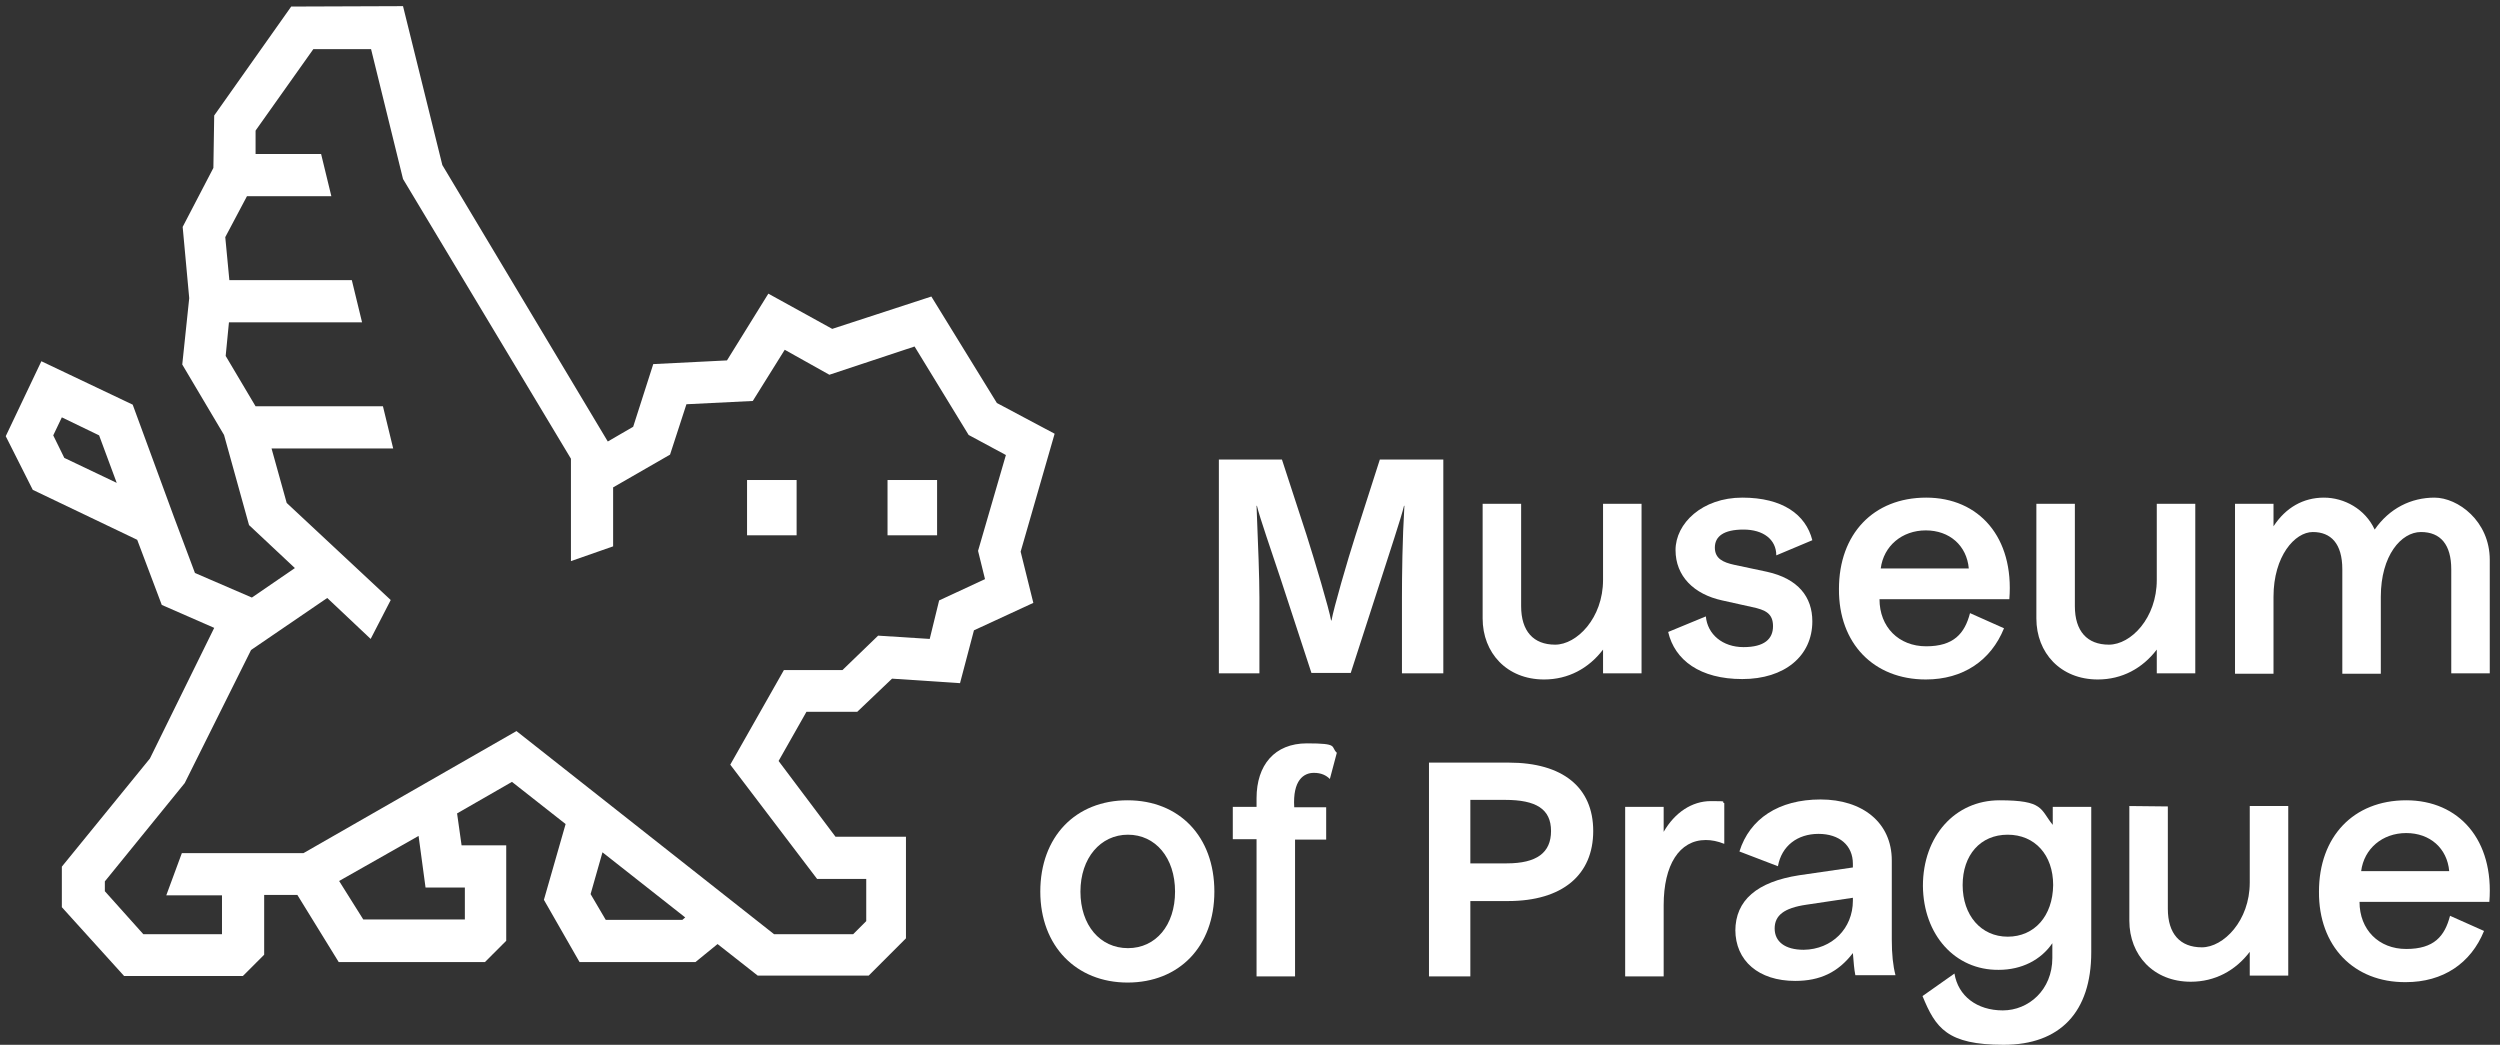 <?xml version="1.0" encoding="utf-8"?>
<!-- Generator: Adobe Illustrator 28.0.0, SVG Export Plug-In . SVG Version: 6.00 Build 0)  -->
<svg version="1.1" id="Vrstva_1" xmlns="http://www.w3.org/2000/svg" xmlns:xlink="http://www.w3.org/1999/xlink" x="0px" y="0px"
	 viewBox="0 0 610.4 255.1" style="enable-background:new 0 0 610.4 255.1;" xml:space="preserve">
<rect x="0" y="0" width="610.4" height="255.1" fill="#333333" stroke="none"/>
<style type="text/css">
	.st0{fill:#FFFFFF;}
</style>
<g>
	<g id="Final_Geometric">
		<g>
			<rect x="182.4" y="117.2" class="st0" width="12.1" height="13.5"/>
			<rect x="216.7" y="117.2" class="st0" width="12.1" height="13.5"/>
			<path class="st0" d="M144.2,218.3l2.9-10.2l20.2,15.9l-0.7,0.6h-18.7L144.2,218.3L144.2,218.3z M82.8,215.1l19.4-11l1.7,12.6h9.6
				v7.8H88.7L82.8,215.1L82.8,215.1z M15.7,111.8l-2.7-5.5l2.1-4.4l9.1,4.4l4.3,11.6L15.7,111.8z M62.6,31.6l13.9-19.6h14.1
				l7.8,31.7l41,68.3v25l10.3-3.6v-14.4l13.9-8l4-12.3l16.2-0.8l7.8-12.5l10.9,6.1l20.8-6.9l13.2,21.6l9.1,4.9l-6.8,23.4l1.7,6.9
				l-11.2,5.2L227,156l-12.6-0.8l-8.7,8.4h-14.3l-13.1,23.1l21.2,27.9h12v10.3l-3.2,3.2h-19.3l-62.9-49.6l-52,29.8H44.4l-3.8,10.3
				h13.6v9.5H35l-9.4-10.5v-2.4l19.5-24l16.2-32.5l18.6-12.7l10.6,10l4.9-9.5L70,122.8l-3.7-13.3H96l-2.5-10.3H62.4l-7.3-12.3
				l0.8-8.2h32.5l-2.5-10.3H56l-1-10.5l5.3-10h20.6l-2.5-10.3h-16v-5.7L62.6,31.6z M71.1,1.6L52.3,28.2L52.1,41l-7.5,14.4l1.6,17.4
				L44.5,89l10.2,17.2l6.1,22L72,138.7l-10.5,7.2l-13.9-6l-5.1-13.6L32.4,98.8L10.1,88.2l-8.7,18.3l6.6,13.1l25.5,12.2l6,15.9
				l12.8,5.6l-15.7,31.9l-21.5,26.4v9.9l15.2,16.8h29l5.2-5.2v-14.6h8.1l10.1,16.4h35.7l5.2-5.2v-23.3h-10.9l-1.1-7.8l13.4-7.7
				l13.1,10.3l-5.3,18.5l8.7,15.2h28.3l5.4-4.4l9.8,7.7h27.1l9.1-9.1v-24.8h-17.2l-13.9-18.5l6.8-12h12.4l8.5-8.1l16.6,1.1l3.4-12.9
				l14.5-6.7l-3.1-12.5l8.3-28.8l-14.1-7.5l-16-26l-24.2,7.9l-15.6-8.6l-10.1,16.3l-18,0.9l-4.9,15.3l-6.2,3.6L108,40.3L98.4,1.5
				L71.1,1.6L71.1,1.6z"/>
			<g>
				<path class="st0" d="M254,217.7c0-13.4,8.6-22.3,21.3-22.3c12.6,0,21.2,8.8,21.2,22.3c0,13.4-8.6,22.2-21.2,22.2
					C262.8,239.9,254,231,254,217.7z M286.9,217.7c0-8.3-4.8-13.9-11.5-13.9s-11.6,5.7-11.6,13.9c0,8.2,4.8,13.8,11.6,13.8
					S286.9,225.9,286.9,217.7L286.9,217.7z"/>
				<path class="st0" d="M316.2,204.9v33.5h-9.4v-33.5H301v-7.9h5.8v-2.1c0-8.1,4.4-13.4,12.3-13.4s5.7,0.8,7.3,2.3l-1.7,6.4
					c-0.9-0.9-2.1-1.5-3.9-1.5c-2.5,0-5.2,1.8-4.8,8.4h7.8v7.9H316L316.2,204.9z"/>
				<path class="st0" d="M348.9,238.4v-52.2h19.5c13.1,0,20.6,6,20.6,16.7s-7.5,17.1-20.8,17.1H359v18.4H348.9z M359,195.2v15.6h8.9
					c7.3,0,10.8-2.6,10.8-7.9c0-5.4-3.7-7.6-11.2-7.6H359L359,195.2z"/>
				<path class="st0" d="M396.8,238.4v-41.4h9.4v6.1c2.7-4.7,6.9-7.5,11.5-7.5c4.7,0,2.3,0.1,3.3,0.5v9.9h-0.1
					c-1.5-0.6-3-0.9-4.4-0.9c-6.5,0-10.3,6.1-10.3,15.9v17.4L396.8,238.4L396.8,238.4z"/>
				<path class="st0" d="M423.7,227.3c0-7.5,5.3-12,15.6-13.6l13.1-1.9v-0.9c0-4.5-3.3-7.3-8.4-7.3s-9,2.9-9.9,7.9l-9.4-3.6
					c2.5-8,9.6-12.7,19.8-12.7s17.4,5.6,17.4,14.9v19.3c0,3.6,0.3,6.4,0.9,8.7H453c-0.3-1.5-0.4-3-0.6-5.4c-3.6,4.7-8,6.8-14.1,6.8
					c-8.9,0-14.6-4.9-14.6-12.5L423.7,227.3z M452.4,219.9v-0.7l-11.4,1.7c-5.4,0.8-7.7,2.6-7.7,5.8s2.5,5.2,7.1,5.2
					C447.3,231.8,452.4,226.7,452.4,219.9L452.4,219.9z"/>
				<path class="st0" d="M469.5,216.3c0-12.1,7.8-20.9,18.7-20.9s9.9,2.2,13,6V197h9.4v35.5c0,14.6-7.6,22.6-21.4,22.6
					s-16.6-4.1-19.8-11.9l7.8-5.5c0.9,5.5,5.5,9,11.8,9s12.1-5,12.1-12.8v-3.6c-2.8,4.1-7.5,6.5-13.1,6.5
					C477.3,236.9,469.6,228.2,469.5,216.3L469.5,216.3z M501.3,216.1c0-7.4-4.5-12.3-11.1-12.3c-6.7,0-11,5-11,12.3
					c0,7.4,4.5,12.6,11,12.6C496.7,228.7,501.2,223.7,501.3,216.1L501.3,216.1z"/>
				<path class="st0" d="M529.3,196.9v25c0,6.1,3,9.4,8.3,9.4s11.7-6.5,11.7-15.8v-18.7h9.4v41.4h-9.4v-5.8
					c-3.5,4.6-8.5,7.3-14.4,7.3c-9.1,0-15-6.5-15-14.9v-28L529.3,196.9L529.3,196.9z"/>
				<path class="st0" d="M566.2,217.7c0-13.4,8.4-22.3,21.3-22.3s21.5,9.7,20.3,24.8h-31.7c0,6.8,4.7,11.5,11.4,11.5
					c6.8,0,9.4-3.1,10.7-8.1l8.3,3.7c-3.2,7.9-10,12.5-19.1,12.5C574.7,239.9,566.1,231,566.2,217.7L566.2,217.7z M576.5,212.7h21.5
					c-0.5-5.6-4.7-9.3-10.5-9.3S577.2,207.2,576.5,212.7z"/>
			</g>
			<path class="st0" d="M297.1,112.2H313l6,18.4c2,6.3,5.5,18,6,20.9h0.1c0.5-2.9,3.9-14.7,5.9-20.9l5.9-18.4h15.5v52.2h-10.1V146
				c0-5.5,0.1-14.3,0.6-22.5h-0.1c-0.6,2.7-3.8,12.2-5.6,17.9l-7.4,22.9h-9.6l-7.5-22.9c-2.2-6.7-5.2-15.2-5.8-17.9h-0.1
				c0.4,9.8,0.7,17.7,0.7,22.4v18.5h-9.9v-52.2H297.1z"/>
			<path class="st0" d="M371.4,123v25c0,6.1,3,9.4,8.3,9.4s11.7-6.5,11.7-15.8V123h9.4v41.4h-9.4v-5.8c-3.5,4.6-8.5,7.3-14.4,7.3
				c-9.1,0-15-6.5-15-14.9v-28H371.4L371.4,123z"/>
			<path class="st0" d="M407.3,154.3l9.2-3.8c0.4,4.4,4.1,7.5,9.2,7.5s7.2-2,7.2-5.1s-1.8-4-5.2-4.7l-7.2-1.6
				c-6.9-1.5-11.4-5.9-11.4-12.3c0-6.5,6.5-12.8,16.3-12.8s15.5,4.1,17.1,10.4l-8.8,3.7c0-3.9-3.2-6.3-8-6.3c-4.9,0-7,1.7-7,4.4
				s2,3.6,4.7,4.2l8,1.7c7.7,1.7,11.1,6.2,11.1,12.1c0,8.5-6.8,14.1-17.1,14.1S408.9,161.2,407.3,154.3L407.3,154.3z"/>
			<path class="st0" d="M449,143.8c0-13.4,8.4-22.3,21.3-22.3s21.5,9.7,20.3,24.8h-31.7c0,6.8,4.7,11.5,11.4,11.5s9.4-3.1,10.7-8.1
				l8.3,3.7c-3.2,7.9-10,12.5-19.1,12.5C457.5,165.9,448.9,157.1,449,143.8L449,143.8z M459.2,138.8h21.5c-0.5-5.6-4.7-9.3-10.5-9.3
				S459.9,133.3,459.2,138.8z"/>
			<path class="st0" d="M506.6,123v25c0,6.1,3,9.4,8.3,9.4c5.4,0,11.7-6.5,11.7-15.8V123h9.4v41.4h-9.4v-5.8
				c-3.5,4.6-8.5,7.3-14.4,7.3c-9.1,0-15-6.5-15-14.9v-28H506.6L506.6,123z"/>
			<path class="st0" d="M545.7,164.5V123h9.4v5.5c3-4.6,7.3-7,12.3-7s10.1,2.8,12.4,7.8c3.6-5.2,8.9-7.8,14.6-7.8
				s13.5,5.7,13.5,15.2v27.7h-9.4V139c0-6-2.6-9.1-7.4-9.1c-4.8,0-9.8,5.7-9.8,15.8v18.8h-9.4V139c0-6.3-2.8-9.1-7.2-9.1
				c-4.4,0-9.6,5.9-9.6,15.8v18.8L545.7,164.5L545.7,164.5z"/>
		</g>
	</g>
</g>
</svg>
